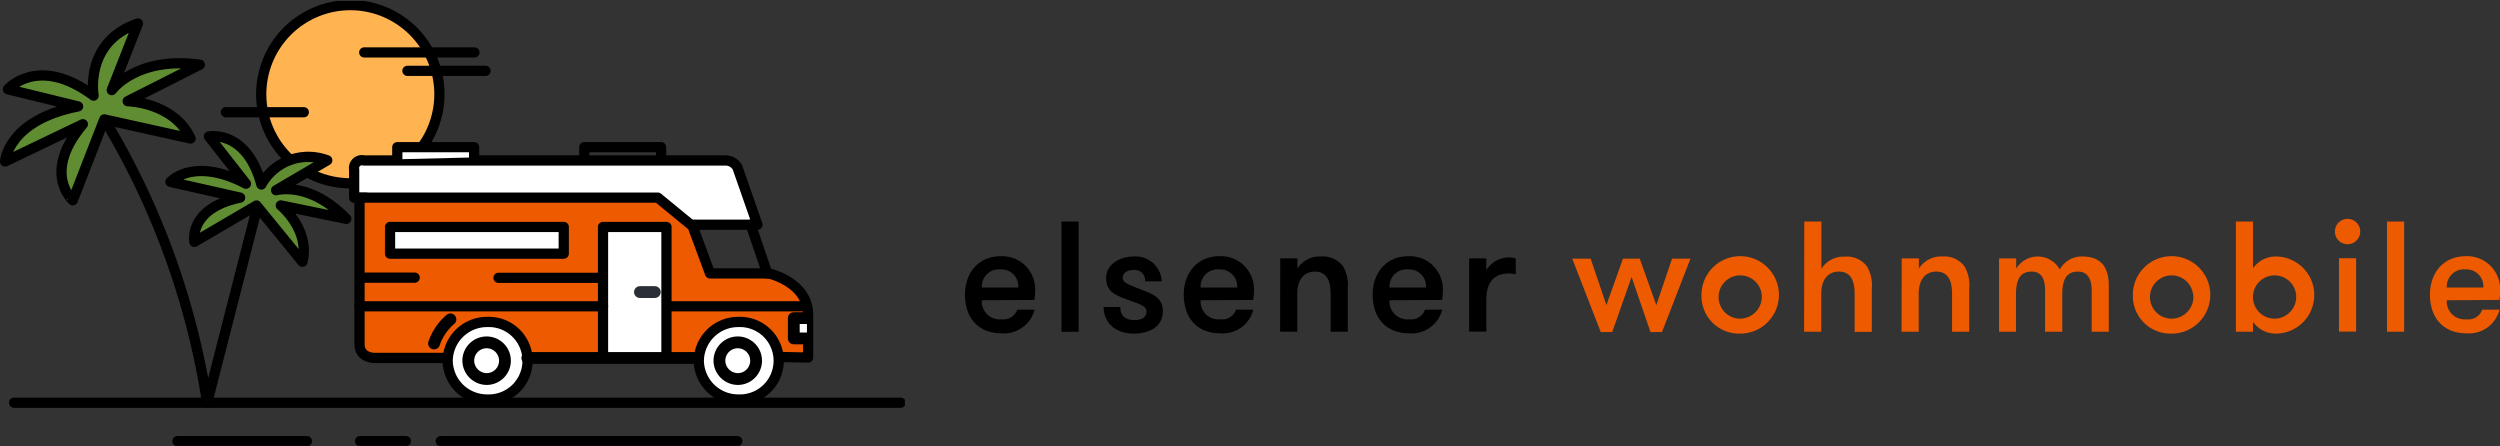 <svg xmlns="http://www.w3.org/2000/svg" xmlns:xlink="http://www.w3.org/1999/xlink" width="317.65" height="56.7" viewBox="0 0 317.65 56.7"><rect x="0" y="0" width="317.65" height="56.7" fill="#333333" stroke="none"/><defs><clipPath id="a"><rect x="0.12" y="0.12" width="114.86" height="56.53" fill="none"/></clipPath></defs><title>Asset 1</title><g clip-path="url(#a)"><path d="M53.85,18.37a11.32,11.32,0,1,0-9.34,4.92" fill="#ffb351"/><path d="M53.85,18.37a11.32,11.32,0,1,0-9.34,4.92" fill="none" stroke="#000" stroke-linecap="round" stroke-width="1.3"/></g><path d="M46.28,6.66h14" fill="none" stroke="#000" stroke-linecap="round" stroke-width="1.3"/><path d="M51.77,9h9.92" fill="none" stroke="#000" stroke-linecap="round" stroke-width="1.3"/><path d="M28.7,14.26h9.9" fill="none" stroke="#000" stroke-linecap="round" stroke-width="1.3"/><g clip-path="url(#a)"><path d="M87.89,28.55h8.35L93.7,21.28a1.71,1.71,0,0,0-1.45-.89h-46A1,1,0,0,0,45,21.54v3.58h1.49" fill="#fff"/><path d="M87.89,28.55h8.35L93.7,21.28a1.71,1.71,0,0,0-1.45-.89h-46A1,1,0,0,0,45,21.54v3.58h1.49" fill="none" stroke="#000" stroke-linecap="round" stroke-linejoin="round" stroke-width="1.3"/><path d="M56.77,45.48H47.54s-1.86,0-1.86-1.74V25.11h37.9L88,28.74l2.22,6h7.46s5,1.1,5,5.26v5.43l-4-.08" fill="#ee5a00"/><path d="M56.77,45.48H47.54s-1.86,0-1.86-1.74V25.11h37.9L88,28.74l2.22,6h7.46s5,1.1,5,5.26v5.43l-4-.08" fill="none" stroke="#000" stroke-linecap="round" stroke-linejoin="round" stroke-width="1.3"/><path d="M93.79,50.76a4.93,4.93,0,1,0,0-9.85h0a5,5,0,0,0-5,4.93h0a5,5,0,0,0,5,4.93" fill="#fff"/><path d="M93.79,50.76a4.93,4.93,0,1,0,0-9.85h0a5,5,0,0,0-5,4.93h0A5,5,0,0,0,93.79,50.76Z" fill="none" stroke="#000" stroke-linecap="round" stroke-linejoin="round" stroke-width="1.3"/><path d="M61.88,50.76a4.93,4.93,0,1,0,0-9.85h0a5,5,0,0,0-5,4.93h0a5,5,0,0,0,5,4.93" fill="#fff"/><path d="M61.88,50.76a4.93,4.93,0,1,0,0-9.85h0a5,5,0,0,0-5,4.93h0A5,5,0,0,0,61.88,50.76Z" fill="none" stroke="#000" stroke-linecap="round" stroke-linejoin="round" stroke-width="1.3"/></g><path d="M50.48,20.24V18.7h9.76V20" fill="#fff"/><path d="M50.48,20.24V18.7h9.76V20" fill="none" stroke="#000" stroke-linecap="round" stroke-linejoin="round" stroke-width="1.3"/><path d="M45.74,35.28h6.95" fill="none" stroke="#000" stroke-linecap="round" stroke-width="1.3"/><path d="M63.34,35.3h13" fill="none" stroke="#000" stroke-linecap="round" stroke-width="1.3"/><g clip-path="url(#a)"><path d="M1.79,51.17H114.44" fill="none" stroke="#000" stroke-linecap="round" stroke-width="1.3"/><path d="M22.55,56.05H39" fill="none" stroke="#000" stroke-linecap="round" stroke-width="1.3"/><path d="M56,56.05H93.68" fill="none" stroke="#000" stroke-linecap="round" stroke-width="1.3"/><path d="M45.74,56.05h5.83" fill="none" stroke="#000" stroke-linecap="round" stroke-width="1.3"/></g><path d="M76.62,45.37V28.84h8.06V45.37" fill="#fff"/><path d="M76.62,45.37V28.84h8.06V45.37" fill="none" stroke="#000" stroke-linecap="round" stroke-linejoin="round" stroke-width="1.3"/><path d="M45.68,38.92H76.62" fill="none" stroke="#000" stroke-linecap="round" stroke-linejoin="round" stroke-width="1.3"/><path d="M85,38.92h17.44" fill="none" stroke="#000" stroke-linecap="round" stroke-linejoin="round" stroke-width="1.3"/><path d="M49.56,32.23H71.63V28.84H49.56Z" fill="#fff"/><path d="M49.56,32.23H71.63V28.84H49.56Z" fill="none" stroke="#000" stroke-linecap="round" stroke-linejoin="round" stroke-width="1.3"/><path d="M81.31,37.11H83.2" fill="none" stroke="#2b2e34" stroke-linecap="round" stroke-linejoin="round" stroke-width="1.5"/><path d="M74.24,20.24V18.7H84V20" fill="none" stroke="#000" stroke-linecap="round" stroke-linejoin="round" stroke-width="1.3"/><path d="M95.39,28.55l2.1,6.2" fill="none" stroke="#000" stroke-linecap="round" stroke-linejoin="round" stroke-width="1.3"/><path d="M102.53,40.42h-1.67V43h1.67" fill="#fff"/><path d="M102.53,40.42h-1.67V43h1.67" fill="none" stroke="#000" stroke-linecap="round" stroke-linejoin="round" stroke-width="1.5"/><g clip-path="url(#a)"><path d="M61.88,48.16a2.33,2.33,0,1,0-2.38-2.33A2.36,2.36,0,0,0,61.88,48.16Z" fill="none" stroke="#000" stroke-linecap="round" stroke-linejoin="round" stroke-width="1.5"/><path d="M93.79,48.16a2.33,2.33,0,1,0-2.38-2.33A2.36,2.36,0,0,0,93.79,48.16Z" fill="none" stroke="#000" stroke-linecap="round" stroke-linejoin="round" stroke-width="1.5"/><path d="M57.23,40.58a7,7,0,0,0-2.08,3.06" fill="none" stroke="#000" stroke-linecap="round" stroke-linejoin="round" stroke-width="1.5"/></g><path d="M88.62,45.48H67" fill="none" stroke="#000" stroke-linecap="round" stroke-linejoin="round" stroke-width="1.5"/><g clip-path="url(#a)"><path d="M13.52,15.59a98.53,98.53,0,0,1,12.8,35.58l6.22-24.29" fill="none" stroke="#000" stroke-linecap="round" stroke-linejoin="round" stroke-width="1.3"/><path d="M13.25,15.17l-4,10.28S5.29,22,10.53,15.78L.65,20.52s.3-5.24,9.27-7L1,11.34s3.83-4.44,10.89.81c0,0-1.21-6.85,5.64-9.17l-3.33,8.47s3.12-4.34,11.19-3.23l-9.17,4.64s5.85.1,8,4.74Z" fill="#618d32"/><path d="M13.25,15.17l-4,10.28S5.29,22,10.53,15.78L.65,20.52s.3-5.24,9.27-7L1,11.34s3.83-4.44,10.89.81c0,0-1.21-6.85,5.64-9.17l-3.33,8.47s3.12-4.34,11.19-3.23l-9.17,4.64s5.85.1,8,4.74Z" fill="none" stroke="#000" stroke-linecap="round" stroke-linejoin="round" stroke-width="1.3"/><path d="M32.59,26.11,24.7,30.73s-.8-4.24,5.81-5.62l-8.85-2s2.88-3.25,9.59.23l-4.7-6s4.76-.92,6.66,6.1a6.82,6.82,0,0,1,8.37-3.07l-6.5,3.8s4.25-1.22,8.92,3.64L35.68,26.1s3.75,3.07,2.75,7.16Z" fill="#618d32"/><path d="M32.59,26.11,24.7,30.73s-.8-4.24,5.81-5.62l-8.85-2s2.88-3.25,9.59.23l-4.7-6s4.76-.92,6.66,6.1a6.82,6.82,0,0,1,8.37-3.07l-6.5,3.8s4.25-1.22,8.92,3.64L35.68,26.1s3.75,3.07,2.75,7.16Z" fill="none" stroke="#000" stroke-linecap="round" stroke-linejoin="round" stroke-width="1.3"/></g><g style="isolation:isolate"><g style="isolation:isolate"><path d="M124.75,38.15a2.27,2.27,0,0,0,2.5,2.42,1.85,1.85,0,0,0,2-1.22h2.2a4,4,0,0,1-4.18,3c-3.14,0-4.66-2.16-4.66-4.9s1.66-4.9,4.6-4.9a4.2,4.2,0,0,1,4.32,4.2,7.64,7.64,0,0,1-.1,1.36Zm0-1.62h4.64a2.15,2.15,0,0,0-2.26-2.3A2.18,2.18,0,0,0,124.75,36.53Z"/><path d="M134.87,28.15h2.18v14h-2.18Z"/><path d="M147.75,39.55c0,1.94-1.68,2.84-3.72,2.84s-3.8-1.18-3.8-3.38h2.12c0,1.22.76,1.66,1.8,1.66.86,0,1.52-.28,1.52-1.08s-.94-.94-2.9-1.7c-1.3-.5-2.22-1-2.22-2.6s1.6-2.7,3.5-2.7a3.32,3.32,0,0,1,3.56,3.16h-2.12a1.31,1.31,0,0,0-1.5-1.44c-.74,0-1.34.36-1.34,1s.86.9,2.56,1.56C146.51,37.39,147.75,37.85,147.75,39.55Z"/><path d="M152.55,38.15a2.27,2.27,0,0,0,2.5,2.42,1.85,1.85,0,0,0,2-1.22h2.2a4,4,0,0,1-4.18,3c-3.14,0-4.66-2.16-4.66-4.9s1.66-4.9,4.6-4.9a4.2,4.2,0,0,1,4.32,4.2,7.64,7.64,0,0,1-.1,1.36Zm0-1.62h4.64a2.15,2.15,0,0,0-2.26-2.3A2.18,2.18,0,0,0,152.55,36.53Z"/><path d="M162.67,32.83h2.18v1.3a3.32,3.32,0,0,1,3-1.54,3.17,3.17,0,0,1,2.8,1.26,4.68,4.68,0,0,1,.6,2.76v5.54h-2.18V37.33c0-1.6-.46-2.82-2-2.82s-2.24,1.22-2.24,2.82v4.82h-2.18Z"/><path d="M176.55,38.15a2.27,2.27,0,0,0,2.5,2.42,1.84,1.84,0,0,0,2-1.22h2.2a4,4,0,0,1-4.18,3c-3.14,0-4.66-2.16-4.66-4.9s1.66-4.9,4.6-4.9a4.2,4.2,0,0,1,4.32,4.2,7.6,7.6,0,0,1-.1,1.36Zm0-1.62h4.64a2.15,2.15,0,0,0-2.26-2.3A2.18,2.18,0,0,0,176.55,36.53Z"/><path d="M192.59,34.85a3.16,3.16,0,0,0-.86-.1c-1.86,0-2.88,1.06-2.88,3.38v4h-2.18V32.83h2.18v1.5a3.37,3.37,0,0,1,2.88-1.62,2.21,2.21,0,0,1,.86.14Z"/></g><g style="isolation:isolate"><path d="M207.31,35.19l-2.46,7h-1.46l-3.62-9.32h2.34l2,5.9,2.1-5.9h2.14l2.1,5.9,2-5.9h2.34l-3.62,9.32h-1.46Z" fill="#ee5a00"/><path d="M216.19,37.49a4.92,4.92,0,1,1,4.9,4.9A4.78,4.78,0,0,1,216.19,37.49Zm7.66,0a2.75,2.75,0,1,0-2.76,3A2.79,2.79,0,0,0,223.85,37.49Z" fill="#ee5a00"/><path d="M229.25,28.15h2.18v6a3.32,3.32,0,0,1,3-1.54,3.17,3.17,0,0,1,2.8,1.26,4.68,4.68,0,0,1,.6,2.76v5.54h-2.18V37.33c0-1.6-.46-2.82-2-2.82s-2.24,1.22-2.24,2.82v4.82h-2.18Z" fill="#ee5a00"/><path d="M241.63,32.83h2.18v1.3a3.32,3.32,0,0,1,3-1.54,3.17,3.17,0,0,1,2.8,1.26,4.68,4.68,0,0,1,.6,2.76v5.54h-2.18V37.33c0-1.6-.46-2.82-2-2.82s-2.24,1.22-2.24,2.82v4.82h-2.18Z" fill="#ee5a00"/><path d="M265.77,42.15V36.93c0-1.48-.52-2.42-1.74-2.42s-2,.68-2,2.9v4.74h-2.18V36.91c0-1.48-.48-2.4-1.7-2.4s-2,.68-2,2.9v4.74H254V32.83h2.18v1.3a3.2,3.2,0,0,1,5.54.12,3.13,3.13,0,0,1,2.86-1.66c2.8,0,3.36,1.92,3.36,3.66v5.9Z" fill="#ee5a00"/><path d="M271,37.49a4.92,4.92,0,1,1,4.9,4.9A4.78,4.78,0,0,1,271,37.49Zm7.66,0a2.75,2.75,0,1,0-2.76,3A2.79,2.79,0,0,0,278.69,37.49Z" fill="#ee5a00"/><path d="M286.27,42.15h-2.18v-14h2.18v5.94a3.5,3.5,0,0,1,2.88-1.5,4.9,4.9,0,0,1,0,9.8,3.5,3.5,0,0,1-2.88-1.5Zm5.48-4.66a2.75,2.75,0,1,0-2.72,3A2.78,2.78,0,0,0,291.75,37.49Z" fill="#ee5a00"/><path d="M298.27,27.81a1.61,1.61,0,1,1-1.6,1.62A1.61,1.61,0,0,1,298.27,27.81Zm-1.08,5h2.18v9.32h-2.18Z" fill="#ee5a00"/><path d="M303.29,28.15h2.18v14h-2.18Z" fill="#ee5a00"/><path d="M310.89,38.15a2.27,2.27,0,0,0,2.5,2.42,1.85,1.85,0,0,0,2-1.22h2.2a4,4,0,0,1-4.18,3c-3.14,0-4.66-2.16-4.66-4.9s1.66-4.9,4.6-4.9a4.2,4.2,0,0,1,4.32,4.2,7.68,7.68,0,0,1-.1,1.36Zm0-1.62h4.64a2.15,2.15,0,0,0-2.26-2.3A2.18,2.18,0,0,0,310.89,36.53Z" fill="#ee5a00"/></g></g></svg>
